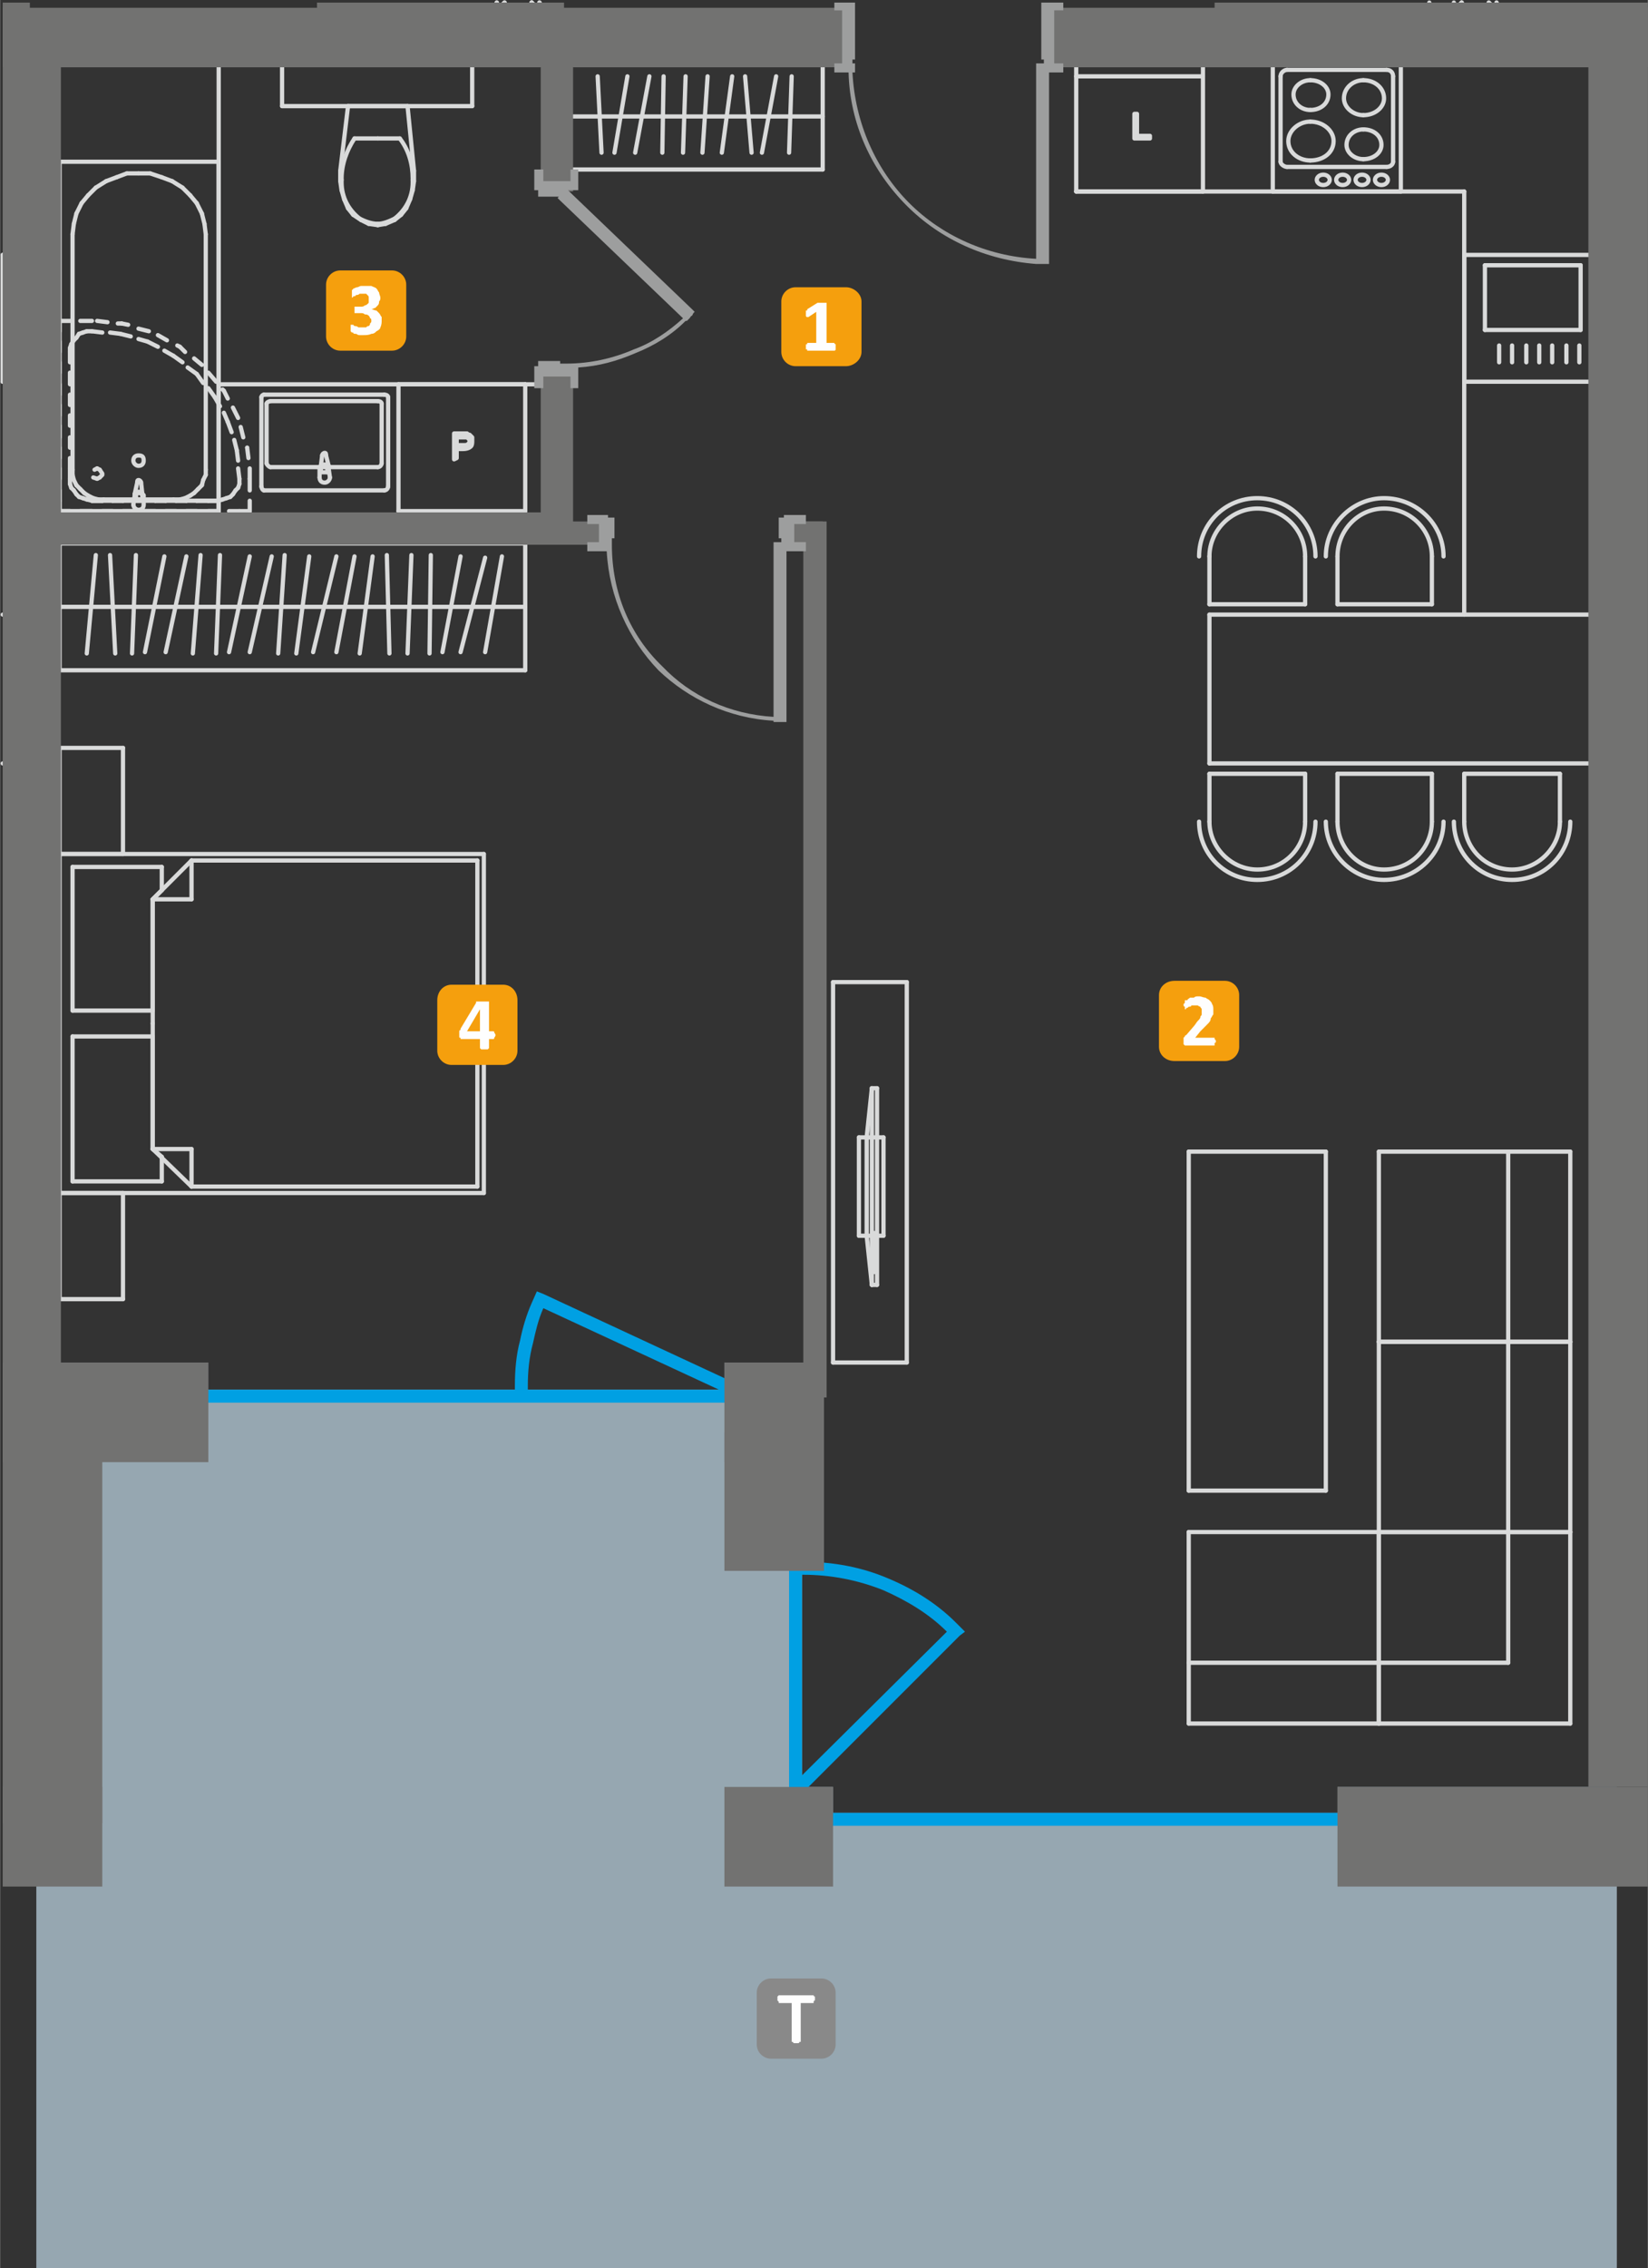 <?xml version="1.0" encoding="UTF-8"?>
<!DOCTYPE svg PUBLIC "-//W3C//DTD SVG 1.1//EN" "http://www.w3.org/Graphics/SVG/1.1/DTD/svg11.dtd">
<!-- Creator: CorelDRAW X6 -->
<svg xmlns="http://www.w3.org/2000/svg" xml:space="preserve" width="1272px" height="1750px" version="1.1" style="shape-rendering:geometricPrecision; text-rendering:geometricPrecision; image-rendering:optimizeQuality; fill-rule:evenodd; clip-rule:evenodd"
viewBox="0 0 1274 1753"
 xmlns:xlink="http://www.w3.org/1999/xlink">
 <rect x="0" y="0" width="1274" height="1753" fill="#333333" stroke="none"/>
 <defs>
  <style type="text/css">
   <![CDATA[
    .str0 {stroke:#D9DADA;stroke-width:3.276;stroke-linecap:round;stroke-linejoin:round}
    .fil3 {fill:none;fill-rule:nonzero}
    .fil1 {fill:#00A0E3}
    .fil4 {fill:#727271}
    .fil8 {fill:#898989}
    .fil0 {fill:#96A7B1}
    .fil6 {fill:#F59F0D}
    .fil2 {fill:#00A0E3;fill-rule:nonzero}
    .fil5 {fill:#9D9E9E;fill-rule:nonzero}
    .fil7 {fill:#FEFEFE;fill-rule:nonzero}
   ]]>
  </style>
 </defs>
 <g id="Warstwa_x0020_1">
  <polygon class="fil0" points="28,1053 28,1753 1250,1753 1250,1381 1034,1381 1034,1401 644,1401 644,1381 620,1381 620,1214 637,1214 637,1130 637,1107 637,1053 560,1053 560,1074 161,1074 161,1053 "/>
  <polygon class="fil1" points="89,1074 591,1074 591,1084 89,1084 "/>
  <polygon class="fil1" points="623,1401 1066,1401 1066,1411 623,1411 "/>
  <polygon class="fil1" points="610,1394 610,1188 620,1188 620,1394 "/>
  <path class="fil2" d="M562 1066l5 3 -4 8 -5 -2 -138 -64c-4,9 -6,18 -8,27 -3,11 -4,22 -4,33l0 5 -10 0 0 -5c0,-12 1,-24 4,-35 2,-10 5,-20 9,-29l0 0 4 -9 5 2 142 66z"/>
  <path class="fil2" d="M624 1382l-3 4 -7 -7 3 -4 115 -114c-14,-14 -31,-24 -49,-32l0 0c-20,-8 -41,-12 -62,-12l-5 0 0 -10 5 0c23,0 45,4 66,13l0 0c19,8 37,19 52,34l0 0 7 7 0 0 -4 3 -118 118z"/>
  <line class="fil3 str0" x1="2" y1="197" x2="2" y2= "295" />
  <line class="fil3 str0" x1="2" y1="295" x2="2" y2= "295" />
  <line class="fil3 str0" x1="2" y1="197" x2="2" y2= "197" />
  <line class="fil3 str0" x1="1066" y1="1037" x2="1066" y2= "1184" />
  <line class="fil3 str0" x1="1066" y1="1184" x2="1214" y2= "1184" />
  <line class="fil3 str0" x1="1214" y1="1184" x2="1214" y2= "1037" />
  <line class="fil3 str0" x1="1214" y1="1037" x2="1066" y2= "1037" />
  <line class="fil3 str0" x1="1166" y1="1037" x2="1166" y2= "1184" />
  <line class="fil3 str0" x1="919" y1="1184" x2="1066" y2= "1184" />
  <line class="fil3 str0" x1="1066" y1="1184" x2="1066" y2= "1332" />
  <line class="fil3 str0" x1="1066" y1="1332" x2="919" y2= "1332" />
  <line class="fil3 str0" x1="919" y1="1332" x2="919" y2= "1184" />
  <line class="fil3 str0" x1="919" y1="1285" x2="1066" y2= "1285" />
  <line class="fil3 str0" x1="1066" y1="1184" x2="1066" y2= "1332" />
  <line class="fil3 str0" x1="1066" y1="1332" x2="1214" y2= "1332" />
  <line class="fil3 str0" x1="1214" y1="1332" x2="1214" y2= "1184" />
  <line class="fil3 str0" x1="1214" y1="1184" x2="1066" y2= "1184" />
  <line class="fil3 str0" x1="1166" y1="1184" x2="1166" y2= "1285" />
  <line class="fil3 str0" x1="1066" y1="1285" x2="1166" y2= "1285" />
  <line class="fil3 str0" x1="1066" y1="890" x2="1066" y2= "1037" />
  <line class="fil3 str0" x1="1066" y1="1037" x2="1214" y2= "1037" />
  <line class="fil3 str0" x1="1214" y1="1037" x2="1214" y2= "890" />
  <line class="fil3 str0" x1="1214" y1="890" x2="1066" y2= "890" />
  <line class="fil3 str0" x1="1166" y1="890" x2="1166" y2= "1037" />
  <line class="fil3 str0" x1="984" y1="148" x2="984" y2= "49" />
  <line class="fil3 str0" x1="984" y1="49" x2="1083" y2= "49" />
  <line class="fil3 str0" x1="1083" y1="49" x2="1083" y2= "148" />
  <line class="fil3 str0" x1="1083" y1="148" x2="984" y2= "148" />
  <line class="fil3 str0" x1="1077" y1="125" x2="1077" y2= "59" />
  <line class="fil3 str0" x1="1072" y1="54" x2="995" y2= "54" />
  <line class="fil3 str0" x1="990" y1="59" x2="990" y2= "125" />
  <line class="fil3 str0" x1="995" y1="129" x2="1072" y2= "129" />
  <path class="fil3 str0" d="M1054 89c-8,0 -15,-6 -15,-13 0,-8 7,-14 15,-14"/>
  <path class="fil3 str0" d="M1054 62c9,0 16,6 16,14 0,7 -7,13 -16,13"/>
  <path class="fil3 str0" d="M1054 123c-7,0 -13,-5 -13,-11 0,-7 6,-12 13,-12"/>
  <path class="fil3 str0" d="M1054 100c8,0 14,5 14,12 0,6 -6,11 -14,11"/>
  <path class="fil3 str0" d="M1013 124c-9,0 -17,-6 -17,-15 0,-8 8,-15 17,-15"/>
  <path class="fil3 str0" d="M1013 94c10,0 18,7 18,15 0,9 -8,15 -18,15"/>
  <path class="fil3 str0" d="M1013 85c-7,0 -13,-5 -13,-12 0,-6 6,-11 13,-11"/>
  <path class="fil3 str0" d="M1013 62c8,0 14,5 14,11 0,7 -6,12 -14,12"/>
  <path class="fil3 str0" d="M1073 139c0,-2 -2,-4 -5,-4 -3,0 -5,2 -5,4 0,2 2,4 5,4 3,0 5,-2 5,-4z"/>
  <path class="fil3 str0" d="M1058 139c0,-2 -2,-4 -5,-4 -3,0 -5,2 -5,4 0,2 2,4 5,4 3,0 5,-2 5,-4"/>
  <path class="fil3 str0" d="M1043 139c0,-2 -2,-4 -5,-4 -3,0 -5,2 -5,4 0,2 2,4 5,4 3,0 5,-2 5,-4"/>
  <path class="fil3 str0" d="M1028 139c0,-2 -2,-4 -5,-4 -3,0 -5,2 -5,4 0,2 2,4 5,4 3,0 5,-2 5,-4"/>
  <path class="fil3 str0" d="M1077 125c0,2 -2,4 -5,4"/>
  <path class="fil3 str0" d="M1072 54c3,0 5,2 5,5"/>
  <path class="fil3 str0" d="M990 59c0,-3 3,-5 5,-5"/>
  <path class="fil3 str0" d="M995 129c-2,0 -5,-2 -5,-4"/>
  <line class="fil3 str0" x1="1230" y1="197" x2="1230" y2= "295" />
  <line class="fil3 str0" x1="1230" y1="295" x2="1132" y2= "295" />
  <line class="fil3 str0" x1="1132" y1="295" x2="1132" y2= "197" />
  <line class="fil3 str0" x1="1132" y1="197" x2="1230" y2= "197" />
  <line class="fil3 str0" x1="1222" y1="205" x2="1222" y2= "255" />
  <line class="fil3 str0" x1="1222" y1="255" x2="1148" y2= "255" />
  <line class="fil3 str0" x1="1148" y1="255" x2="1148" y2= "205" />
  <line class="fil3 str0" x1="1148" y1="205" x2="1222" y2= "205" />
  <line class="fil3 str0" x1="1221" y1="267" x2="1221" y2= "280" />
  <line class="fil3 str0" x1="1211" y1="267" x2="1211" y2= "280" />
  <line class="fil3 str0" x1="1200" y1="267" x2="1200" y2= "280" />
  <line class="fil3 str0" x1="1190" y1="267" x2="1190" y2= "280" />
  <line class="fil3 str0" x1="1180" y1="267" x2="1180" y2= "280" />
  <line class="fil3 str0" x1="1169" y1="267" x2="1169" y2= "280" />
  <line class="fil3 str0" x1="1159" y1="267" x2="1159" y2= "280" />
  <line class="fil3 str0" x1="832" y1="49" x2="930" y2= "49" />
  <line class="fil3 str0" x1="930" y1="49" x2="930" y2= "148" />
  <line class="fil3 str0" x1="930" y1="148" x2="832" y2= "148" />
  <line class="fil3 str0" x1="832" y1="148" x2="832" y2= "49" />
  <line class="fil3 str0" x1="832" y1="59" x2="930" y2= "59" />
  <polygon class="fil3 str0" points="877,107 877,88 879,88 879,105 889,105 889,107 "/>
  <line class="fil3 str0" x1="935" y1="598" x2="1009" y2= "598" />
  <line class="fil3 str0" x1="1009" y1="598" x2="1009" y2= "635" />
  <path class="fil3 str0" d="M1009 635c0,20 -16,37 -37,37 -20,0 -37,-17 -37,-37"/>
  <line class="fil3 str0" x1="935" y1="635" x2="935" y2= "598" />
  <path class="fil3 str0" d="M1017 635c0,25 -20,45 -45,45 -25,0 -45,-20 -45,-45"/>
  <line class="fil3 str0" x1="1034" y1="598" x2="1107" y2= "598" />
  <line class="fil3 str0" x1="1107" y1="598" x2="1107" y2= "635" />
  <path class="fil3 str0" d="M1107 635c0,20 -16,37 -37,37 -20,0 -36,-17 -36,-37"/>
  <line class="fil3 str0" x1="1034" y1="635" x2="1034" y2= "598" />
  <path class="fil3 str0" d="M1116 635c0,25 -21,45 -46,45 -24,0 -45,-20 -45,-45"/>
  <line class="fil3 str0" x1="1132" y1="598" x2="1206" y2= "598" />
  <line class="fil3 str0" x1="1206" y1="598" x2="1206" y2= "635" />
  <path class="fil3 str0" d="M1206 635c0,20 -17,37 -37,37 -21,0 -37,-17 -37,-37"/>
  <line class="fil3 str0" x1="1132" y1="635" x2="1132" y2= "598" />
  <path class="fil3 str0" d="M1214 635c0,25 -20,45 -45,45 -25,0 -45,-20 -45,-45"/>
  <line class="fil3 str0" x1="935" y1="430" x2="935" y2= "467" />
  <path class="fil3 str0" d="M935 430c0,-20 17,-37 37,-37 21,0 37,17 37,37"/>
  <line class="fil3 str0" x1="1009" y1="467" x2="1009" y2= "430" />
  <line class="fil3 str0" x1="935" y1="467" x2="1009" y2= "467" />
  <path class="fil3 str0" d="M927 430c0,-25 20,-45 45,-45 25,0 45,20 45,45"/>
  <line class="fil3 str0" x1="1034" y1="430" x2="1034" y2= "467" />
  <path class="fil3 str0" d="M1034 430c0,-20 16,-37 36,-37 21,0 37,17 37,37"/>
  <line class="fil3 str0" x1="1107" y1="467" x2="1107" y2= "430" />
  <line class="fil3 str0" x1="1034" y1="467" x2="1107" y2= "467" />
  <path class="fil3 str0" d="M1025 430c0,-25 21,-45 45,-45 25,0 46,20 46,45"/>
  <line class="fil3 str0" x1="95" y1="1004" x2="95" y2= "922" />
  <line class="fil3 str0" x1="95" y1="922" x2="46" y2= "922" />
  <line class="fil3 str0" x1="46" y1="922" x2="46" y2= "1004" />
  <line class="fil3 str0" x1="46" y1="1004" x2="95" y2= "1004" />
  <line class="fil3 str0" x1="95" y1="660" x2="95" y2= "578" />
  <line class="fil3 str0" x1="95" y1="578" x2="46" y2= "578" />
  <line class="fil3 str0" x1="46" y1="578" x2="46" y2= "660" />
  <line class="fil3 str0" x1="46" y1="660" x2="95" y2= "660" />
  <line class="fil3 str0" x1="118" y1="781" x2="118" y2= "695" />
  <line class="fil3 str0" x1="56" y1="781" x2="118" y2= "781" />
  <line class="fil3 str0" x1="56" y1="670" x2="56" y2= "781" />
  <line class="fil3 str0" x1="125" y1="670" x2="56" y2= "670" />
  <line class="fil3 str0" x1="125" y1="688" x2="125" y2= "670" />
  <line class="fil3 str0" x1="118" y1="695" x2="125" y2= "688" />
  <line class="fil3 str0" x1="118" y1="888" x2="118" y2= "801" />
  <line class="fil3 str0" x1="125" y1="894" x2="118" y2= "888" />
  <line class="fil3 str0" x1="125" y1="913" x2="125" y2= "894" />
  <line class="fil3 str0" x1="56" y1="913" x2="125" y2= "913" />
  <line class="fil3 str0" x1="56" y1="801" x2="56" y2= "913" />
  <line class="fil3 str0" x1="118" y1="801" x2="56" y2= "801" />
  <line class="fil3 str0" x1="369" y1="791" x2="369" y2= "665" />
  <line class="fil3 str0" x1="369" y1="665" x2="148" y2= "665" />
  <line class="fil3 str0" x1="148" y1="665" x2="118" y2= "695" />
  <line class="fil3 str0" x1="118" y1="695" x2="118" y2= "791" />
  <line class="fil3 str0" x1="148" y1="665" x2="148" y2= "695" />
  <line class="fil3 str0" x1="118" y1="695" x2="148" y2= "695" />
  <line class="fil3 str0" x1="118" y1="791" x2="118" y2= "888" />
  <line class="fil3 str0" x1="118" y1="888" x2="148" y2= "917" />
  <line class="fil3 str0" x1="148" y1="917" x2="369" y2= "917" />
  <line class="fil3 str0" x1="369" y1="917" x2="369" y2= "791" />
  <line class="fil3 str0" x1="148" y1="917" x2="148" y2= "888" />
  <line class="fil3 str0" x1="118" y1="888" x2="148" y2= "888" />
  <line class="fil3 str0" x1="374" y1="922" x2="374" y2= "660" />
  <line class="fil3 str0" x1="374" y1="660" x2="46" y2= "660" />
  <line class="fil3 str0" x1="46" y1="660" x2="46" y2= "922" />
  <line class="fil3 str0" x1="46" y1="922" x2="374" y2= "922" />
  <line class="fil3 str0" x1="46" y1="420" x2="406" y2= "420" />
  <line class="fil3 str0" x1="406" y1="420" x2="406" y2= "518" />
  <line class="fil3 str0" x1="406" y1="518" x2="46" y2= "518" />
  <line class="fil3 str0" x1="46" y1="518" x2="46" y2= "420" />
  <line class="fil3 str0" x1="46" y1="469" x2="406" y2= "469" />
  <line class="fil3 str0" x1="74" y1="429" x2="67" y2= "505" />
  <line class="fil3 str0" x1="85" y1="429" x2="89" y2= "505" />
  <line class="fil3 str0" x1="105" y1="429" x2="102" y2= "505" />
  <line class="fil3 str0" x1="127" y1="430" x2="112" y2= "504" />
  <line class="fil3 str0" x1="144" y1="430" x2="128" y2= "504" />
  <line class="fil3 str0" x1="155" y1="429" x2="149" y2= "505" />
  <line class="fil3 str0" x1="170" y1="429" x2="167" y2= "505" />
  <line class="fil3 str0" x1="193" y1="430" x2="177" y2= "504" />
  <line class="fil3 str0" x1="210" y1="430" x2="193" y2= "504" />
  <line class="fil3 str0" x1="220" y1="429" x2="215" y2= "505" />
  <line class="fil3 str0" x1="239" y1="430" x2="229" y2= "505" />
  <line class="fil3 str0" x1="260" y1="430" x2="242" y2= "504" />
  <line class="fil3 str0" x1="274" y1="430" x2="260" y2= "504" />
  <line class="fil3 str0" x1="288" y1="430" x2="278" y2= "505" />
  <line class="fil3 str0" x1="299" y1="429" x2="301" y2= "505" />
  <line class="fil3 str0" x1="318" y1="429" x2="315" y2= "505" />
  <line class="fil3 str0" x1="333" y1="429" x2="332" y2= "505" />
  <line class="fil3 str0" x1="356" y1="430" x2="342" y2= "504" />
  <line class="fil3 str0" x1="375" y1="431" x2="356" y2= "504" />
  <line class="fil3 str0" x1="388" y1="430" x2="375" y2= "504" />
  <line class="fil3 str0" x1="683" y1="879" x2="683" y2= "955" />
  <line class="fil3 str0" x1="683" y1="955" x2="664" y2= "955" />
  <line class="fil3 str0" x1="664" y1="955" x2="664" y2= "879" />
  <line class="fil3 str0" x1="664" y1="879" x2="683" y2= "879" />
  <line class="fil3 str0" x1="678" y1="841" x2="678" y2= "993" />
  <line class="fil3 str0" x1="678" y1="993" x2="674" y2= "993" />
  <line class="fil3 str0" x1="674" y1="993" x2="670" y2= "955" />
  <line class="fil3 str0" x1="670" y1="955" x2="670" y2= "879" />
  <line class="fil3 str0" x1="670" y1="879" x2="674" y2= "841" />
  <line class="fil3 str0" x1="674" y1="841" x2="678" y2= "841" />
  <line class="fil3 str0" x1="676" y1="983" x2="676" y2= "973" />
  <line class="fil3 str0" x1="676" y1="973" x2="675" y2= "973" />
  <line class="fil3 str0" x1="675" y1="973" x2="675" y2= "983" />
  <line class="fil3 str0" x1="675" y1="983" x2="676" y2= "983" />
  <line class="fil3 str0" x1="676" y1="970" x2="676" y2= "960" />
  <line class="fil3 str0" x1="676" y1="960" x2="675" y2= "960" />
  <line class="fil3 str0" x1="675" y1="960" x2="675" y2= "970" />
  <line class="fil3 str0" x1="675" y1="970" x2="676" y2= "970" />
  <line class="fil3 str0" x1="676" y1="958" x2="676" y2= "953" />
  <line class="fil3 str0" x1="676" y1="953" x2="675" y2= "953" />
  <line class="fil3 str0" x1="675" y1="953" x2="675" y2= "958" />
  <line class="fil3 str0" x1="675" y1="958" x2="676" y2= "958" />
  <line class="fil3 str0" x1="674" y1="841" x2="674" y2= "993" />
  <line class="fil3 str0" x1="308" y1="395" x2="308" y2= "297" />
  <line class="fil3 str0" x1="308" y1="297" x2="406" y2= "297" />
  <line class="fil3 str0" x1="406" y1="297" x2="406" y2= "395" />
  <line class="fil3 str0" x1="406" y1="395" x2="308" y2= "395" />
  <path class="fil3 str0" d="M351 355l0 -20 7 0c1,0 2,0 3,0 1,1 2,1 2,1 1,1 1,1 2,2 0,1 0,2 0,3 0,1 0,3 -1,4 -1,1 -3,2 -6,2l-5 0 0 7 -2 1zm2 -11l5 0c2,0 3,0 4,-1 0,0 1,-1 1,-2 0,-1 0,-2 -1,-2 0,-1 -1,-1 -1,-1 -1,0 -2,0 -3,0l-5 0 0 6z"/>
  <line class="fil3 str0" x1="46" y1="395" x2="169" y2= "395" />
  <line class="fil3 str0" x1="46" y1="125" x2="46" y2= "395" />
  <line class="fil3 str0" x1="169" y1="125" x2="46" y2= "125" />
  <line class="fil3 str0" x1="169" y1="395" x2="169" y2= "125" />
  <line class="fil3 str0" x1="56" y1="181" x2="56" y2= "363" />
  <line class="fil3 str0" x1="57" y1="173" x2="56" y2= "181" />
  <line class="fil3 str0" x1="59" y1="165" x2="57" y2= "173" />
  <line class="fil3 str0" x1="63" y1="157" x2="59" y2= "165" />
  <line class="fil3 str0" x1="68" y1="151" x2="63" y2= "157" />
  <line class="fil3 str0" x1="74" y1="145" x2="68" y2= "151" />
  <line class="fil3 str0" x1="82" y1="140" x2="74" y2= "145" />
  <line class="fil3 str0" x1="90" y1="137" x2="82" y2= "140" />
  <line class="fil3 str0" x1="98" y1="134" x2="90" y2= "137" />
  <line class="fil3 str0" x1="107" y1="134" x2="98" y2= "134" />
  <line class="fil3 str0" x1="116" y1="134" x2="107" y2= "134" />
  <line class="fil3 str0" x1="125" y1="137" x2="116" y2= "134" />
  <line class="fil3 str0" x1="133" y1="140" x2="125" y2= "137" />
  <line class="fil3 str0" x1="141" y1="145" x2="133" y2= "140" />
  <line class="fil3 str0" x1="147" y1="151" x2="141" y2= "145" />
  <line class="fil3 str0" x1="152" y1="157" x2="147" y2= "151" />
  <line class="fil3 str0" x1="156" y1="165" x2="152" y2= "157" />
  <line class="fil3 str0" x1="158" y1="173" x2="156" y2= "165" />
  <line class="fil3 str0" x1="159" y1="181" x2="158" y2= "173" />
  <line class="fil3 str0" x1="159" y1="363" x2="159" y2= "181" />
  <line class="fil3 str0" x1="159" y1="367" x2="159" y2= "363" />
  <line class="fil3 str0" x1="157" y1="371" x2="159" y2= "367" />
  <line class="fil3 str0" x1="156" y1="375" x2="157" y2= "371" />
  <line class="fil3 str0" x1="153" y1="378" x2="156" y2= "375" />
  <line class="fil3 str0" x1="150" y1="381" x2="153" y2= "378" />
  <line class="fil3 str0" x1="147" y1="383" x2="150" y2= "381" />
  <line class="fil3 str0" x1="143" y1="385" x2="147" y2= "383" />
  <line class="fil3 str0" x1="139" y1="386" x2="143" y2= "385" />
  <line class="fil3 str0" x1="134" y1="386" x2="139" y2= "386" />
  <line class="fil3 str0" x1="80" y1="386" x2="134" y2= "386" />
  <line class="fil3 str0" x1="76" y1="386" x2="80" y2= "386" />
  <line class="fil3 str0" x1="72" y1="385" x2="76" y2= "386" />
  <line class="fil3 str0" x1="68" y1="383" x2="72" y2= "385" />
  <line class="fil3 str0" x1="65" y1="381" x2="68" y2= "383" />
  <line class="fil3 str0" x1="62" y1="378" x2="65" y2= "381" />
  <line class="fil3 str0" x1="59" y1="375" x2="62" y2= "378" />
  <line class="fil3 str0" x1="57" y1="371" x2="59" y2= "375" />
  <line class="fil3 str0" x1="56" y1="367" x2="57" y2= "371" />
  <line class="fil3 str0" x1="56" y1="363" x2="56" y2= "367" />
  <path class="fil3 str0" d="M111 356c0,-3 -1,-4 -4,-4 -2,0 -4,1 -4,4 0,2 2,4 4,4 3,0 4,-2 4,-4"/>
  <path class="fil3 str0" d="M111 390c0,2 -1,4 -4,4 -2,0 -4,-2 -4,-4"/>
  <line class="fil3 str0" x1="104" y1="383" x2="103" y2= "390" />
  <path class="fil3 str0" d="M104 383c0,0 0,-1 0,-1"/>
  <line class="fil3 str0" x1="106" y1="373" x2="104" y2= "382" />
  <path class="fil3 str0" d="M106 373c0,-1 0,-2 1,-2 1,0 2,1 2,2"/>
  <line class="fil3 str0" x1="110" y1="382" x2="109" y2= "373" />
  <path class="fil3 str0" d="M110 382c1,0 1,1 1,1"/>
  <line class="fil3 str0" x1="111" y1="390" x2="111" y2= "383" />
  <line class="fil3 str0" x1="105" y1="386" x2="105" y2= "384" />
  <line class="fil3 str0" x1="110" y1="384" x2="110" y2= "386" />
  <line class="fil3 str0" x1="110" y1="386" x2="105" y2= "386" />
  <path class="fil3 str0" d="M105 384c0,-2 1,-3 2,-3 2,0 3,1 3,3"/>
  <path class="fil3 str0" d="M104 382c1,-1 2,-2 3,-2 2,0 3,1 3,2"/>
  <line class="fil3 str0" x1="46" y1="395" x2="54" y2= "395" />
  <line class="fil3 str0" x1="62" y1="395" x2="71" y2= "395" />
  <line class="fil3 str0" x1="79" y1="395" x2="87" y2= "395" />
  <line class="fil3 str0" x1="95" y1="395" x2="103" y2= "395" />
  <line class="fil3 str0" x1="111" y1="395" x2="120" y2= "395" />
  <line class="fil3 str0" x1="128" y1="395" x2="136" y2= "395" />
  <line class="fil3 str0" x1="144" y1="395" x2="152" y2= "395" />
  <line class="fil3 str0" x1="161" y1="395" x2="169" y2= "395" />
  <line class="fil3 str0" x1="177" y1="395" x2="185" y2= "395" />
  <line class="fil3 str0" x1="185" y1="395" x2="193" y2= "395" />
  <line class="fil3 str0" x1="46" y1="248" x2="46" y2= "256" />
  <line class="fil3 str0" x1="46" y1="264" x2="46" y2= "272" />
  <line class="fil3 str0" x1="46" y1="280" x2="46" y2= "288" />
  <line class="fil3 str0" x1="46" y1="297" x2="46" y2= "305" />
  <line class="fil3 str0" x1="46" y1="313" x2="46" y2= "321" />
  <line class="fil3 str0" x1="46" y1="329" x2="46" y2= "338" />
  <line class="fil3 str0" x1="46" y1="346" x2="46" y2= "354" />
  <line class="fil3 str0" x1="46" y1="362" x2="46" y2= "370" />
  <line class="fil3 str0" x1="46" y1="379" x2="46" y2= "387" />
  <line class="fil3 str0" x1="46" y1="387" x2="46" y2= "395" />
  <line class="fil3 str0" x1="71" y1="248" x2="62" y2= "248" />
  <line class="fil3 str0" x1="54" y1="248" x2="46" y2= "248" />
  <line class="fil3 str0" x1="193" y1="370" x2="193" y2= "362" />
  <line class="fil3 str0" x1="192" y1="354" x2="191" y2= "346" />
  <line class="fil3 str0" x1="191" y1="346" x2="191" y2= "346" />
  <line class="fil3 str0" x1="188" y1="338" x2="186" y2= "330" />
  <line class="fil3 str0" x1="184" y1="323" x2="180" y2= "315" />
  <line class="fil3 str0" x1="176" y1="308" x2="173" y2= "302" />
  <line class="fil3 str0" x1="173" y1="302" x2="172" y2= "301" />
  <line class="fil3 str0" x1="167" y1="295" x2="161" y2= "288" />
  <line class="fil3 str0" x1="156" y1="282" x2="150" y2= "277" />
  <line class="fil3 str0" x1="143" y1="272" x2="139" y2= "268" />
  <line class="fil3 str0" x1="139" y1="268" x2="137" y2= "267" />
  <line class="fil3 str0" x1="129" y1="263" x2="122" y2= "259" />
  <line class="fil3 str0" x1="115" y1="256" x2="107" y2= "254" />
  <line class="fil3 str0" x1="99" y1="251" x2="94" y2= "250" />
  <line class="fil3 str0" x1="94" y1="250" x2="91" y2= "250" />
  <line class="fil3 str0" x1="83" y1="249" x2="75" y2= "248" />
  <line class="fil3 str0" x1="193" y1="395" x2="193" y2= "387" />
  <line class="fil3 str0" x1="193" y1="379" x2="193" y2= "370" />
  <line class="fil3 str0" x1="71" y1="387" x2="79" y2= "387" />
  <line class="fil3 str0" x1="87" y1="387" x2="95" y2= "387" />
  <line class="fil3 str0" x1="103" y1="387" x2="111" y2= "387" />
  <line class="fil3 str0" x1="120" y1="387" x2="128" y2= "387" />
  <line class="fil3 str0" x1="136" y1="387" x2="144" y2= "387" />
  <line class="fil3 str0" x1="152" y1="387" x2="161" y2= "387" />
  <line class="fil3 str0" x1="161" y1="387" x2="169" y2= "387" />
  <line class="fil3 str0" x1="169" y1="387" x2="172" y2= "386" />
  <line class="fil3 str0" x1="172" y1="386" x2="175" y2= "385" />
  <line class="fil3 str0" x1="175" y1="385" x2="178" y2= "384" />
  <line class="fil3 str0" x1="178" y1="384" x2="180" y2= "382" />
  <line class="fil3 str0" x1="180" y1="382" x2="182" y2= "379" />
  <line class="fil3 str0" x1="182" y1="379" x2="184" y2= "377" />
  <line class="fil3 str0" x1="184" y1="377" x2="185" y2= "374" />
  <line class="fil3 str0" x1="185" y1="374" x2="185" y2= "370" />
  <line class="fil3 str0" x1="185" y1="370" x2="184" y2= "362" />
  <line class="fil3 str0" x1="184" y1="356" x2="183" y2= "348" />
  <line class="fil3 str0" x1="183" y1="348" x2="181" y2= "340" />
  <line class="fil3 str0" x1="179" y1="334" x2="176" y2= "326" />
  <line class="fil3 str0" x1="176" y1="326" x2="173" y2= "319" />
  <line class="fil3 str0" x1="170" y1="314" x2="166" y2= "307" />
  <line class="fil3 str0" x1="166" y1="307" x2="161" y2= "300" />
  <line class="fil3 str0" x1="157" y1="296" x2="152" y2= "289" />
  <line class="fil3 str0" x1="152" y1="289" x2="145" y2= "284" />
  <line class="fil3 str0" x1="141" y1="280" x2="134" y2= "275" />
  <line class="fil3 str0" x1="134" y1="275" x2="127" y2= "271" />
  <line class="fil3 str0" x1="122" y1="268" x2="114" y2= "264" />
  <line class="fil3 str0" x1="114" y1="264" x2="107" y2= "262" />
  <line class="fil3 str0" x1="101" y1="260" x2="93" y2= "258" />
  <line class="fil3 str0" x1="93" y1="258" x2="85" y2= "257" />
  <line class="fil3 str0" x1="79" y1="257" x2="71" y2= "256" />
  <line class="fil3 str0" x1="71" y1="256" x2="67" y2= "256" />
  <line class="fil3 str0" x1="67" y1="256" x2="64" y2= "257" />
  <line class="fil3 str0" x1="64" y1="257" x2="61" y2= "258" />
  <line class="fil3 str0" x1="61" y1="258" x2="59" y2= "261" />
  <line class="fil3 str0" x1="59" y1="261" x2="57" y2= "263" />
  <line class="fil3 str0" x1="57" y1="263" x2="55" y2= "266" />
  <line class="fil3 str0" x1="55" y1="266" x2="54" y2= "269" />
  <line class="fil3 str0" x1="54" y1="269" x2="54" y2= "272" />
  <line class="fil3 str0" x1="54" y1="272" x2="54" y2= "280" />
  <line class="fil3 str0" x1="54" y1="288" x2="54" y2= "297" />
  <line class="fil3 str0" x1="54" y1="305" x2="54" y2= "313" />
  <line class="fil3 str0" x1="54" y1="321" x2="54" y2= "329" />
  <line class="fil3 str0" x1="54" y1="338" x2="54" y2= "346" />
  <line class="fil3 str0" x1="54" y1="354" x2="54" y2= "362" />
  <line class="fil3 str0" x1="54" y1="362" x2="54" y2= "370" />
  <line class="fil3 str0" x1="54" y1="370" x2="54" y2= "374" />
  <line class="fil3 str0" x1="54" y1="374" x2="55" y2= "377" />
  <line class="fil3 str0" x1="55" y1="377" x2="57" y2= "379" />
  <line class="fil3 str0" x1="57" y1="379" x2="59" y2= "382" />
  <line class="fil3 str0" x1="59" y1="382" x2="61" y2= "384" />
  <line class="fil3 str0" x1="61" y1="384" x2="64" y2= "385" />
  <line class="fil3 str0" x1="64" y1="385" x2="67" y2= "386" />
  <line class="fil3 str0" x1="67" y1="386" x2="71" y2= "387" />
  <line class="fil3 str0" x1="71" y1="387" x2="79" y2= "387" />
  <line class="fil3 str0" x1="87" y1="387" x2="95" y2= "387" />
  <line class="fil3 str0" x1="103" y1="387" x2="111" y2= "387" />
  <line class="fil3 str0" x1="120" y1="387" x2="128" y2= "387" />
  <line class="fil3 str0" x1="136" y1="387" x2="144" y2= "387" />
  <line class="fil3 str0" x1="152" y1="387" x2="161" y2= "387" />
  <line class="fil3 str0" x1="161" y1="387" x2="169" y2= "387" />
  <line class="fil3 str0" x1="169" y1="387" x2="161" y2= "387" />
  <line class="fil3 str0" x1="152" y1="387" x2="144" y2= "387" />
  <line class="fil3 str0" x1="136" y1="387" x2="128" y2= "387" />
  <line class="fil3 str0" x1="120" y1="387" x2="111" y2= "387" />
  <line class="fil3 str0" x1="103" y1="387" x2="95" y2= "387" />
  <line class="fil3 str0" x1="87" y1="387" x2="79" y2= "387" />
  <line class="fil3 str0" x1="79" y1="387" x2="71" y2= "387" />
  <line class="fil3 str0" x1="79" y1="366" x2="77" y2= "363" />
  <line class="fil3 str0" x1="77" y1="363" x2="75" y2= "362" />
  <line class="fil3 str0" x1="75" y1="362" x2="73" y2= "363" />
  <line class="fil3 str0" x1="72" y1="369" x2="75" y2= "370" />
  <line class="fil3 str0" x1="75" y1="370" x2="77" y2= "369" />
  <line class="fil3 str0" x1="77" y1="369" x2="79" y2= "367" />
  <line class="fil3 str0" x1="319" y1="147" x2="317" y2= "154" />
  <line class="fil3 str0" x1="317" y1="154" x2="314" y2= "161" />
  <line class="fil3 str0" x1="314" y1="161" x2="310" y2= "166" />
  <line class="fil3 str0" x1="310" y1="166" x2="305" y2= "170" />
  <line class="fil3 str0" x1="305" y1="170" x2="298" y2= "173" />
  <line class="fil3 str0" x1="298" y1="173" x2="292" y2= "174" />
  <line class="fil3 str0" x1="292" y1="174" x2="285" y2= "173" />
  <line class="fil3 str0" x1="285" y1="173" x2="279" y2= "170" />
  <line class="fil3 str0" x1="279" y1="170" x2="273" y2= "166" />
  <line class="fil3 str0" x1="273" y1="166" x2="269" y2= "161" />
  <line class="fil3 str0" x1="269" y1="161" x2="266" y2= "154" />
  <line class="fil3 str0" x1="266" y1="154" x2="264" y2= "147" />
  <line class="fil3 str0" x1="264" y1="147" x2="263" y2= "140" />
  <line class="fil3 str0" x1="263" y1="140" x2="263" y2= "132" />
  <line class="fil3 str0" x1="263" y1="132" x2="269" y2= "82" />
  <line class="fil3 str0" x1="269" y1="82" x2="315" y2= "82" />
  <line class="fil3 str0" x1="315" y1="82" x2="320" y2= "132" />
  <line class="fil3 str0" x1="320" y1="132" x2="320" y2= "140" />
  <line class="fil3 str0" x1="320" y1="140" x2="319" y2= "147" />
  <line class="fil3 str0" x1="274" y1="107" x2="292" y2= "107" />
  <line class="fil3 str0" x1="292" y1="107" x2="309" y2= "107" />
  <path class="fil3 str0" d="M292 173c-5,0 -10,-2 -14,-4"/>
  <path class="fil3 str0" d="M278 169c-9,-7 -14,-17 -14,-28 0,-1 0,-1 0,-2"/>
  <path class="fil3 str0" d="M264 139l0 -1c0,-11 4,-22 10,-31"/>
  <path class="fil3 str0" d="M309 107c7,9 10,20 10,31l0 1"/>
  <path class="fil3 str0" d="M319 139c0,1 0,1 0,2 0,11 -5,21 -14,28"/>
  <path class="fil3 str0" d="M305 169c-4,2 -9,4 -13,4"/>
  <path class="fil3 str0" d="M204 379c-1,0 -2,-2 -2,-3"/>
  <line class="fil3 str0" x1="202" y1="307" x2="202" y2= "376" />
  <path class="fil3 str0" d="M202 307c0,-1 1,-2 2,-2"/>
  <line class="fil3 str0" x1="297" y1="305" x2="204" y2= "305" />
  <path class="fil3 str0" d="M297 305c2,0 3,1 3,2"/>
  <line class="fil3 str0" x1="300" y1="376" x2="300" y2= "307" />
  <path class="fil3 str0" d="M300 376c0,1 -1,3 -3,3"/>
  <line class="fil3 str0" x1="204" y1="379" x2="297" y2= "379" />
  <line class="fil3 str0" x1="209" y1="361" x2="292" y2= "361" />
  <line class="fil3 str0" x1="295" y1="358" x2="295" y2= "312" />
  <line class="fil3 str0" x1="292" y1="310" x2="209" y2= "310" />
  <line class="fil3 str0" x1="206" y1="312" x2="206" y2= "358" />
  <path class="fil3 str0" d="M295 358c0,1 -1,3 -3,3"/>
  <path class="fil3 str0" d="M292 310c2,0 3,1 3,2"/>
  <path class="fil3 str0" d="M206 312c0,-1 2,-2 3,-2"/>
  <path class="fil3 str0" d="M209 361c-1,0 -3,-2 -3,-3"/>
  <line class="fil3 str0" x1="247" y1="369" x2="247" y2= "362" />
  <path class="fil3 str0" d="M247 362c0,-1 0,-1 1,-2"/>
  <line class="fil3 str0" x1="248" y1="360" x2="249" y2= "352" />
  <path class="fil3 str0" d="M249 352c0,-1 1,-2 2,-2 1,0 1,1 1,2"/>
  <line class="fil3 str0" x1="252" y1="352" x2="254" y2= "360" />
  <path class="fil3 str0" d="M254 360c0,1 0,1 0,2"/>
  <line class="fil3 str0" x1="254" y1="362" x2="255" y2= "369" />
  <path class="fil3 str0" d="M255 369c0,2 -2,4 -4,4 -3,0 -4,-2 -4,-4"/>
  <line class="fil3 str0" x1="253" y1="365" x2="253" y2= "362" />
  <line class="fil3 str0" x1="248" y1="362" x2="248" y2= "365" />
  <line class="fil3 str0" x1="248" y1="365" x2="253" y2= "365" />
  <path class="fil3 str0" d="M248 362c0,-1 1,-2 3,-2 1,0 2,1 2,2"/>
  <path class="fil3 str0" d="M248 360c0,-1 1,-1 3,-1 1,0 2,0 3,1"/>
  <line class="fil3 str0" x1="439" y1="49" x2="636" y2= "49" />
  <line class="fil3 str0" x1="636" y1="49" x2="636" y2= "131" />
  <line class="fil3 str0" x1="636" y1="131" x2="439" y2= "131" />
  <line class="fil3 str0" x1="439" y1="131" x2="439" y2= "49" />
  <line class="fil3 str0" x1="439" y1="90" x2="636" y2= "90" />
  <line class="fil3 str0" x1="462" y1="59" x2="465" y2= "118" />
  <line class="fil3 str0" x1="485" y1="59" x2="475" y2= "118" />
  <line class="fil3 str0" x1="502" y1="59" x2="491" y2= "118" />
  <line class="fil3 str0" x1="513" y1="59" x2="512" y2= "118" />
  <line class="fil3 str0" x1="530" y1="59" x2="528" y2= "118" />
  <line class="fil3 str0" x1="547" y1="59" x2="543" y2= "118" />
  <line class="fil3 str0" x1="566" y1="59" x2="558" y2= "118" />
  <line class="fil3 str0" x1="576" y1="59" x2="581" y2= "118" />
  <line class="fil3 str0" x1="600" y1="59" x2="589" y2= "118" />
  <line class="fil3 str0" x1="612" y1="59" x2="610" y2= "118" />
  <line class="fil3 str0" x1="2" y1="475" x2="2" y2= "475" />
  <line class="fil3 str0" x1="2" y1="590" x2="2" y2= "590" />
  <line class="fil3 str0" x1="1025" y1="890" x2="1025" y2= "1152" />
  <line class="fil3 str0" x1="1025" y1="1152" x2="919" y2= "1152" />
  <line class="fil3 str0" x1="919" y1="1152" x2="919" y2= "890" />
  <line class="fil3 str0" x1="919" y1="890" x2="1025" y2= "890" />
  <line class="fil3 str0" x1="1132" y1="148" x2="832" y2= "148" />
  <line class="fil3 str0" x1="1132" y1="148" x2="1132" y2= "475" />
  <line class="fil3 str0" x1="1230" y1="475" x2="935" y2= "475" />
  <line class="fil3 str0" x1="1230" y1="590" x2="935" y2= "590" />
  <line class="fil3 str0" x1="935" y1="475" x2="935" y2= "590" />
  <line class="fil3 str0" x1="701" y1="1053" x2="701" y2= "759" />
  <line class="fil3 str0" x1="701" y1="759" x2="644" y2= "759" />
  <line class="fil3 str0" x1="644" y1="759" x2="644" y2= "1053" />
  <line class="fil3 str0" x1="644" y1="1053" x2="701" y2= "1053" />
  <line class="fil3 str0" x1="169" y1="49" x2="169" y2= "395" />
  <line class="fil3 str0" x1="414" y1="297" x2="169" y2= "297" />
  <line class="fil3 str0" x1="365" y1="82" x2="218" y2= "82" />
  <line class="fil3 str0" x1="218" y1="82" x2="218" y2= "49" />
  <line class="fil3 str0" x1="365" y1="82" x2="365" y2= "49" />
  <line class="fil3 str0" x1="417" y1="2" x2="417" y2= "8" />
  <line class="fil3 str0" x1="417" y1="8" x2="409" y2= "8" />
  <line class="fil3 str0" x1="401" y1="8" x2="392" y2= "8" />
  <line class="fil3 str0" x1="392" y1="8" x2="384" y2= "8" />
  <line class="fil3 str0" x1="384" y1="8" x2="384" y2= "2" />
  <line class="fil3 str0" x1="384" y1="8" x2="390" y2= "2" />
  <line class="fil3 str0" x1="411" y1="2" x2="411" y2= "2" />
  <line class="fil3 str0" x1="411" y1="2" x2="417" y2= "8" />
  <line class="fil3 str0" x1="417" y1="2" x2="417" y2= "8" />
  <line class="fil3 str0" x1="417" y1="8" x2="409" y2= "8" />
  <line class="fil3 str0" x1="401" y1="8" x2="392" y2= "8" />
  <line class="fil3 str0" x1="392" y1="8" x2="384" y2= "8" />
  <line class="fil3 str0" x1="384" y1="8" x2="384" y2= "2" />
  <line class="fil3 str0" x1="384" y1="8" x2="390" y2= "2" />
  <line class="fil3 str0" x1="411" y1="2" x2="411" y2= "2" />
  <line class="fil3 str0" x1="411" y1="2" x2="417" y2= "8" />
  <line class="fil3 str0" x1="417" y1="2" x2="417" y2= "8" />
  <line class="fil3 str0" x1="417" y1="8" x2="409" y2= "8" />
  <line class="fil3 str0" x1="401" y1="8" x2="392" y2= "8" />
  <line class="fil3 str0" x1="392" y1="8" x2="384" y2= "8" />
  <line class="fil3 str0" x1="384" y1="8" x2="384" y2= "2" />
  <line class="fil3 str0" x1="384" y1="8" x2="390" y2= "2" />
  <line class="fil3 str0" x1="411" y1="2" x2="411" y2= "2" />
  <line class="fil3 str0" x1="411" y1="2" x2="417" y2= "8" />
  <line class="fil3 str0" x1="1105" y1="2" x2="1105" y2= "8" />
  <line class="fil3 str0" x1="1124" y1="8" x2="1133" y2= "8" />
  <line class="fil3 str0" x1="1141" y1="8" x2="1149" y2= "8" />
  <line class="fil3 str0" x1="1149" y1="8" x2="1157" y2= "8" />
  <line class="fil3 str0" x1="1157" y1="8" x2="1157" y2= "2" />
  <line class="fil3 str0" x1="1157" y1="8" x2="1151" y2= "2" />
  <line class="fil3 str0" x1="1130" y1="2" x2="1130" y2= "2" />
  <line class="fil3 str0" x1="1130" y1="2" x2="1124" y2= "8" />
  <line class="fil3 str0" x1="1124" y1="2" x2="1124" y2= "8" />
  <line class="fil3 str0" x1="1124" y1="8" x2="1133" y2= "8" />
  <line class="fil3 str0" x1="1141" y1="8" x2="1149" y2= "8" />
  <line class="fil3 str0" x1="1149" y1="8" x2="1157" y2= "8" />
  <line class="fil3 str0" x1="1157" y1="8" x2="1157" y2= "2" />
  <line class="fil3 str0" x1="1157" y1="8" x2="1151" y2= "2" />
  <line class="fil3 str0" x1="1130" y1="2" x2="1130" y2= "2" />
  <line class="fil3 str0" x1="1130" y1="2" x2="1124" y2= "8" />
  <polygon class="fil4" points="23,2 23,22 2,22 2,2 "/>
  <polygon class="fil4" points="245,22 245,2 436,2 436,22 "/>
  <polygon class="fil4" points="939,22 939,2 1274,2 1274,22 "/>
  <polygon class="fil4" points="621,403 639,403 639,1080 621,1080 "/>
  <polygon class="fil4" points="418,10 443,10 443,148 418,148 "/>
  <polygon class="fil4" points="42,421 42,396 431,396 431,421 "/>
  <polygon class="fil4" points="418,285 443,285 443,408 418,408 "/>
  <polygon class="fil4" points="429,421 429,403 466,403 466,421 "/>
  <polygon class="fil4" points="610,421 610,403 636,403 636,421 "/>
  <polygon class="fil4" points="47,22 2,22 2,1130 47,1130 "/>
  <polygon class="fil4" points="1274,22 1228,22 1228,1381 1274,1381 "/>
  <polygon class="fil4" points="2,52 656,52 656,6 2,6 "/>
  <polygon class="fil4" points="810,6 810,52 1274,52 1274,6 "/>
  <path class="fil5" d="M614 419l5 0 2 0 2 0 0 2 0 2 0 0 0 1 0 2 -2 0 -2 0 -9 0 -2 0 0 0 0 128 0 2 0 2 -2 0 -2 0 -3 0 -2 0 -1 0 0 -1c-35,-2 -66,-17 -89,-39 -23,-24 -38,-56 -40,-92l0 0 -2 0 -10 0 -1 0 -2 0 0 -2 0 -1 0 0 0 -2 0 -2 2 0 1 0 6 0 0 -1 0 -1 0 -10 0 -2 0 0 -6 0 -1 0 -2 0 0 -2 0 -2 0 0 0 -1 0 -2 2 0 1 0 10 0 2 0 1 0 0 2 0 0 1 0 2 0 2 0 0 1 0 2 0 10 0 1 0 2 -2 0 0 0 0 3 0 2c0,37 14,70 39,94 22,23 52,37 86,39l0 -131 0 -2 0 -2 1 0 2 0 3 0 0 -3 0 0 -2 0 0 -2 0 -1 0 -10 0 -2 0 -1 2 0 2 0 0 0 0 0 0 -2 2 0 2 0 9 0 2 0 2 0 0 2 0 1 0 0 0 2 0 2 -2 0 -2 0 -5 0 0 0 0 2 0 10 0 1 0 1z"/>
  <path class="fil5" d="M441 291l-1 0 -1 0 -1 0 0 0 -2 0 -14 0 -2 0 0 0 0 5 0 2 0 2 -2 0 -2 0 0 0 -1 0 -2 0 0 -2 0 -2 0 -9 0 -2 0 -2 2 0 1 0 0 0 0 -2 0 -2 2 0 2 0 9 0 2 0 2 0 0 2 0 0 3 0 2 0c18,0 36,-4 52,-11 14,-5 27,-14 38,-24l-95 -91 0 0 -1 -1 -1 -1 1 -1 -1 0 -2 0 -9 0 -2 0 -2 0 0 -2 0 -2 0 -1 -1 0 -2 0 0 -1 0 -2 0 -10 0 -1 0 -2 2 0 1 0 0 0 2 0 2 0 0 2 0 1 0 6 0 0 2 0 14 0 2 0 0 0 1 0 1 0 1 0 0 -6 0 -1 0 -2 2 0 1 0 0 0 2 0 1 0 0 2 0 1 0 10 0 2 0 1 -1 0 -2 0 0 0 -1 0 -2 0 -2 0 96 92 0 0 1 1 1 1 -1 1 -1 2 0 0c-1,0 -1,1 -2,2l0 0 -2 2 -1 0c-11,11 -24,19 -39,25 -14,6 -28,10 -44,11l0 1 0 2 0 9 0 2 0 2 -1 0 -2 0 0 0 -1 0 -2 0 0 -2 0 -2 0 -5z"/>
  <path class="fil5" d="M661 52l0 0 0 2 0 2 -1 0 -1 0c2,39 18,75 44,101 25,25 60,41 98,43l0 -148 0 -1 0 -2 1 0 2 0 1 0 2 0 0 0 0 -3 0 0 -2 0 0 -2 0 -1 0 -35 0 -1 0 -2 0 0 0 -2 0 -1 2 0 2 0 9 0 2 0 2 0 0 1 0 2 0 0 0 2 0 1 -2 0 -2 0 -3 0 0 1 0 2 0 36 0 1 0 1 3 0 2 0 2 0 0 2 0 1 0 0 0 2 0 2 -2 0 -2 0 -7 0 0 144 0 2 0 2 -2 0 -2 0 -3 0 -2 0 -1 0 0 0c-39,-3 -74,-19 -100,-45 -27,-27 -44,-63 -45,-103l-8 0 -2 0 -1 0 0 -2 0 -2 0 0 0 -1 0 -2 1 0 2 0 3 0 0 -1 0 -1 0 -36 0 -2 0 -1 -3 0 -2 0 -1 0 0 -1 0 -2 0 0 0 -2 0 -1 1 0 2 0 10 0 2 0 1 0 0 1 0 2 0 0 0 2 0 1 0 35 0 1 0 2 -1 0 -1 0 0 3 1 0 1 0 0 2 0 1z"/>
  <polygon class="fil4" points="560,1214 560,1107 637,1107 637,1214 "/>
  <polygon class="fil4" points="2,1105 79,1105 79,1409 2,1409 "/>
  <polygon class="fil4" points="560,1053 637,1053 637,1130 560,1130 "/>
  <polygon class="fil4" points="2,1053 161,1053 161,1130 2,1130 "/>
  <polygon class="fil4" points="79,1458 2,1458 2,1381 79,1381 "/>
  <polygon class="fil4" points="644,1458 560,1458 560,1381 644,1381 "/>
  <polygon class="fil4" points="1274,1458 1034,1458 1034,1381 1274,1381 "/>
 </g>
 <g id="Warstwa_x0020_2">
  <path class="fil6" d="M615 222l39 0c6,0 12,5 12,11l0 39c0,6 -6,11 -12,11l-39 0c-6,0 -11,-5 -11,-11l0 -39c0,-6 5,-11 11,-11z"/>
  <path class="fil7" d="M646 268c0,1 0,1 0,2 0,0 0,0 0,0 0,1 -1,1 -1,1 0,0 0,0 0,0l-21 0c0,0 0,0 0,0 0,0 0,0 0,-1 0,0 -1,0 -1,0 0,-1 0,-1 0,-2 0,0 0,-1 0,-1 0,-1 0,-1 1,-1 0,0 0,0 0,-1 0,0 0,0 0,0l7 0 0 -24 -6 4c0,0 0,0 -1,0 0,0 0,0 0,0 -1,0 -1,-1 -1,-1 0,0 0,-1 0,-2 0,0 0,-1 0,-1 0,0 0,0 0,-1 0,0 1,0 1,0 0,0 0,0 0,-1l8 -5c0,0 0,0 1,0 0,0 0,0 0,0 0,0 1,0 1,0 0,0 1,0 1,0 1,0 2,0 2,0 1,0 1,0 1,0 0,0 1,0 1,0 0,1 0,1 0,1l0 30 6 0c0,0 0,0 0,0 0,1 1,1 1,1 0,0 0,0 0,1 0,0 0,1 0,1z"/>
  <path class="fil6" d="M908 758l39 0c6,0 11,5 11,11l0 40c0,6 -5,11 -11,11l-39 0c-7,0 -12,-5 -12,-11l0 -40c0,-6 5,-11 12,-11z"/>
  <path class="fil7" d="M940 805c0,0 0,1 -1,1 0,1 0,1 0,1 0,0 0,1 0,1 0,0 0,0 -1,0l-21 0c0,0 -1,0 -1,0 0,0 0,0 -1,-1 0,0 0,0 0,-1 0,0 0,-1 0,-1 0,-1 0,-1 0,-2 0,0 0,-1 0,-1 0,0 1,-1 1,-1 0,0 0,-1 1,-1l6 -7c1,-1 2,-3 3,-4 1,-1 2,-2 2,-3 0,-1 1,-1 1,-2 0,-1 0,-2 0,-2 0,-1 0,-2 0,-2 0,-1 -1,-1 -1,-2 0,0 -1,0 -2,-1 0,0 -1,0 -2,0 -1,0 -2,0 -3,0 0,1 -1,1 -2,1 -1,1 -1,1 -2,1 0,1 0,1 -1,1 0,0 0,0 0,0 0,0 0,-1 0,-1 0,0 0,0 0,-1 -1,0 -1,-1 -1,-2 0,0 0,0 1,-1 0,0 0,0 0,0 0,-1 0,-1 0,-1 0,0 0,0 0,-1 1,0 1,0 2,0 0,-1 1,-1 2,-2 1,0 2,0 3,0 1,-1 2,-1 4,-1 2,0 3,1 5,1 1,1 2,1 3,2 1,1 2,2 2,3 1,1 1,3 1,4 0,1 0,2 0,4 -1,1 -1,2 -2,3 0,2 -1,3 -3,5 -1,1 -3,3 -5,5l-4 5 14 0c0,0 1,0 1,0 0,0 0,0 0,1 0,0 0,0 0,0 1,1 1,1 1,2z"/>
  <path class="fil6" d="M263 209l40 0c6,0 11,5 11,11l0 40c0,6 -5,11 -11,11l-40 0c-6,0 -11,-5 -11,-11l0 -40c0,-6 5,-11 11,-11z"/>
  <path class="fil7" d="M295 248c0,1 0,3 -1,5 0,1 -1,2 -3,3 -1,1 -2,2 -4,2 -2,1 -4,1 -6,1 -1,0 -2,0 -3,0 -2,0 -2,-1 -3,-1 -1,0 -2,0 -2,-1 -1,0 -1,0 -1,0 -1,-1 -1,-1 -1,-1 0,0 0,0 0,-1 0,0 0,0 0,-1 0,0 0,0 0,-1 0,-1 0,-1 0,-2 0,0 0,0 1,0 0,0 0,0 1,0 0,0 1,1 1,1 1,0 2,0 3,1 1,0 2,0 3,0 1,0 2,0 3,0 1,-1 1,-1 2,-1 1,-1 1,-1 1,-2 1,-1 1,-1 1,-2 0,-1 0,-2 -1,-2 0,-1 -1,-2 -1,-2 -1,-1 -2,-1 -3,-1 -1,-1 -2,-1 -3,-1l-3 0c-1,0 -1,0 -1,0 0,0 0,0 -1,0 0,0 0,-1 0,-1 0,0 0,-1 0,-1 0,-1 0,-1 0,-2 0,0 0,0 0,-1 1,0 1,0 1,0 0,0 0,0 0,0l4 0c1,0 2,0 3,-1 0,0 1,0 2,-1 0,0 1,-1 1,-1 0,-1 0,-2 0,-3 0,0 0,-1 0,-1 0,-1 0,-1 -1,-2 0,0 -1,-1 -1,-1 -1,0 -2,0 -3,0 -1,0 -2,0 -2,0 -1,1 -2,1 -3,1 0,1 -1,1 -2,1 0,0 0,1 -1,1 0,0 0,0 0,0 0,-1 0,-1 0,-1 0,0 0,0 0,-1 0,0 0,0 0,-1 0,-1 0,-1 0,-1 0,-1 0,-1 0,-1 0,0 0,0 0,-1 0,0 0,0 0,0 1,0 1,-1 1,-1 1,0 2,-1 3,-1 1,0 2,-1 3,-1 1,0 2,0 4,0 1,0 3,0 4,0 2,1 3,1 4,2 1,1 1,2 2,3 0,1 1,3 1,4 0,1 0,2 -1,3 0,1 0,2 -1,3 -1,1 -1,1 -2,2 -1,0 -2,1 -3,1l0 0c1,0 3,1 4,1 1,1 1,1 2,2 1,1 1,2 2,3 0,1 0,1 0,3z"/>
  <path class="fil6" d="M349 761l40 0c6,0 11,5 11,12l0 39c0,6 -5,11 -11,11l-40 0c-6,0 -11,-5 -11,-11l0 -39c0,-7 5,-12 11,-12z"/>
  <path class="fil7" d="M383 800c0,1 -1,2 -1,2 0,1 0,1 -1,1l-3 0 0 7c0,0 0,0 0,0 0,0 0,0 -1,1 0,0 0,0 -1,0 0,0 -1,0 -1,0 -1,0 -2,0 -2,0 -1,0 -1,0 -1,0 -1,-1 -1,-1 -1,-1 0,0 0,0 0,0l0 -7 -14 0c0,0 -1,0 -1,0 0,0 0,0 0,-1 -1,0 -1,0 -1,-1 0,0 0,-1 0,-1 0,-1 0,-2 0,-2 0,0 0,-1 0,-1 0,-1 1,-1 1,-1 0,-1 0,-1 0,-1l12 -20c0,-1 0,-1 0,-1 0,0 1,0 1,0 0,0 1,0 2,0 0,0 1,0 2,0 1,0 2,0 2,0 1,0 2,0 2,0 0,0 1,0 1,0 0,0 0,1 0,1l0 22 3 0c1,0 1,0 1,1 0,0 1,1 1,2zm-12 -20l0 0 -10 17 10 0 0 -17z"/>
  <path class="fil8" d="M596 1529l39 0c6,0 11,5 11,11l0 40c0,6 -5,11 -11,11l-39 0c-6,0 -11,-5 -11,-11l0 -40c0,-6 5,-11 11,-11z"/>
  <path class="fil7" d="M630 1545c0,0 0,1 0,1 -1,0 -1,1 -1,1 0,0 0,0 0,1 0,0 0,0 -1,0l-9 0 0 29c0,1 0,1 0,1 0,0 0,0 -1,0 0,0 0,1 -1,1 0,0 -1,0 -1,0 -1,0 -2,0 -2,0 -1,0 -1,-1 -1,-1 -1,0 -1,0 -1,0 0,0 0,0 0,-1l0 -29 -10 0c0,0 0,0 0,0 0,-1 0,-1 0,-1 0,0 -1,-1 -1,-1 0,0 0,-1 0,-1 0,-1 0,-1 0,-2 0,0 1,-1 1,-1 0,0 0,0 0,0 0,0 0,0 0,0l26 0c1,0 1,0 1,0 0,0 0,0 0,0 0,0 0,1 1,1 0,1 0,1 0,2z"/>
 </g>
</svg>
